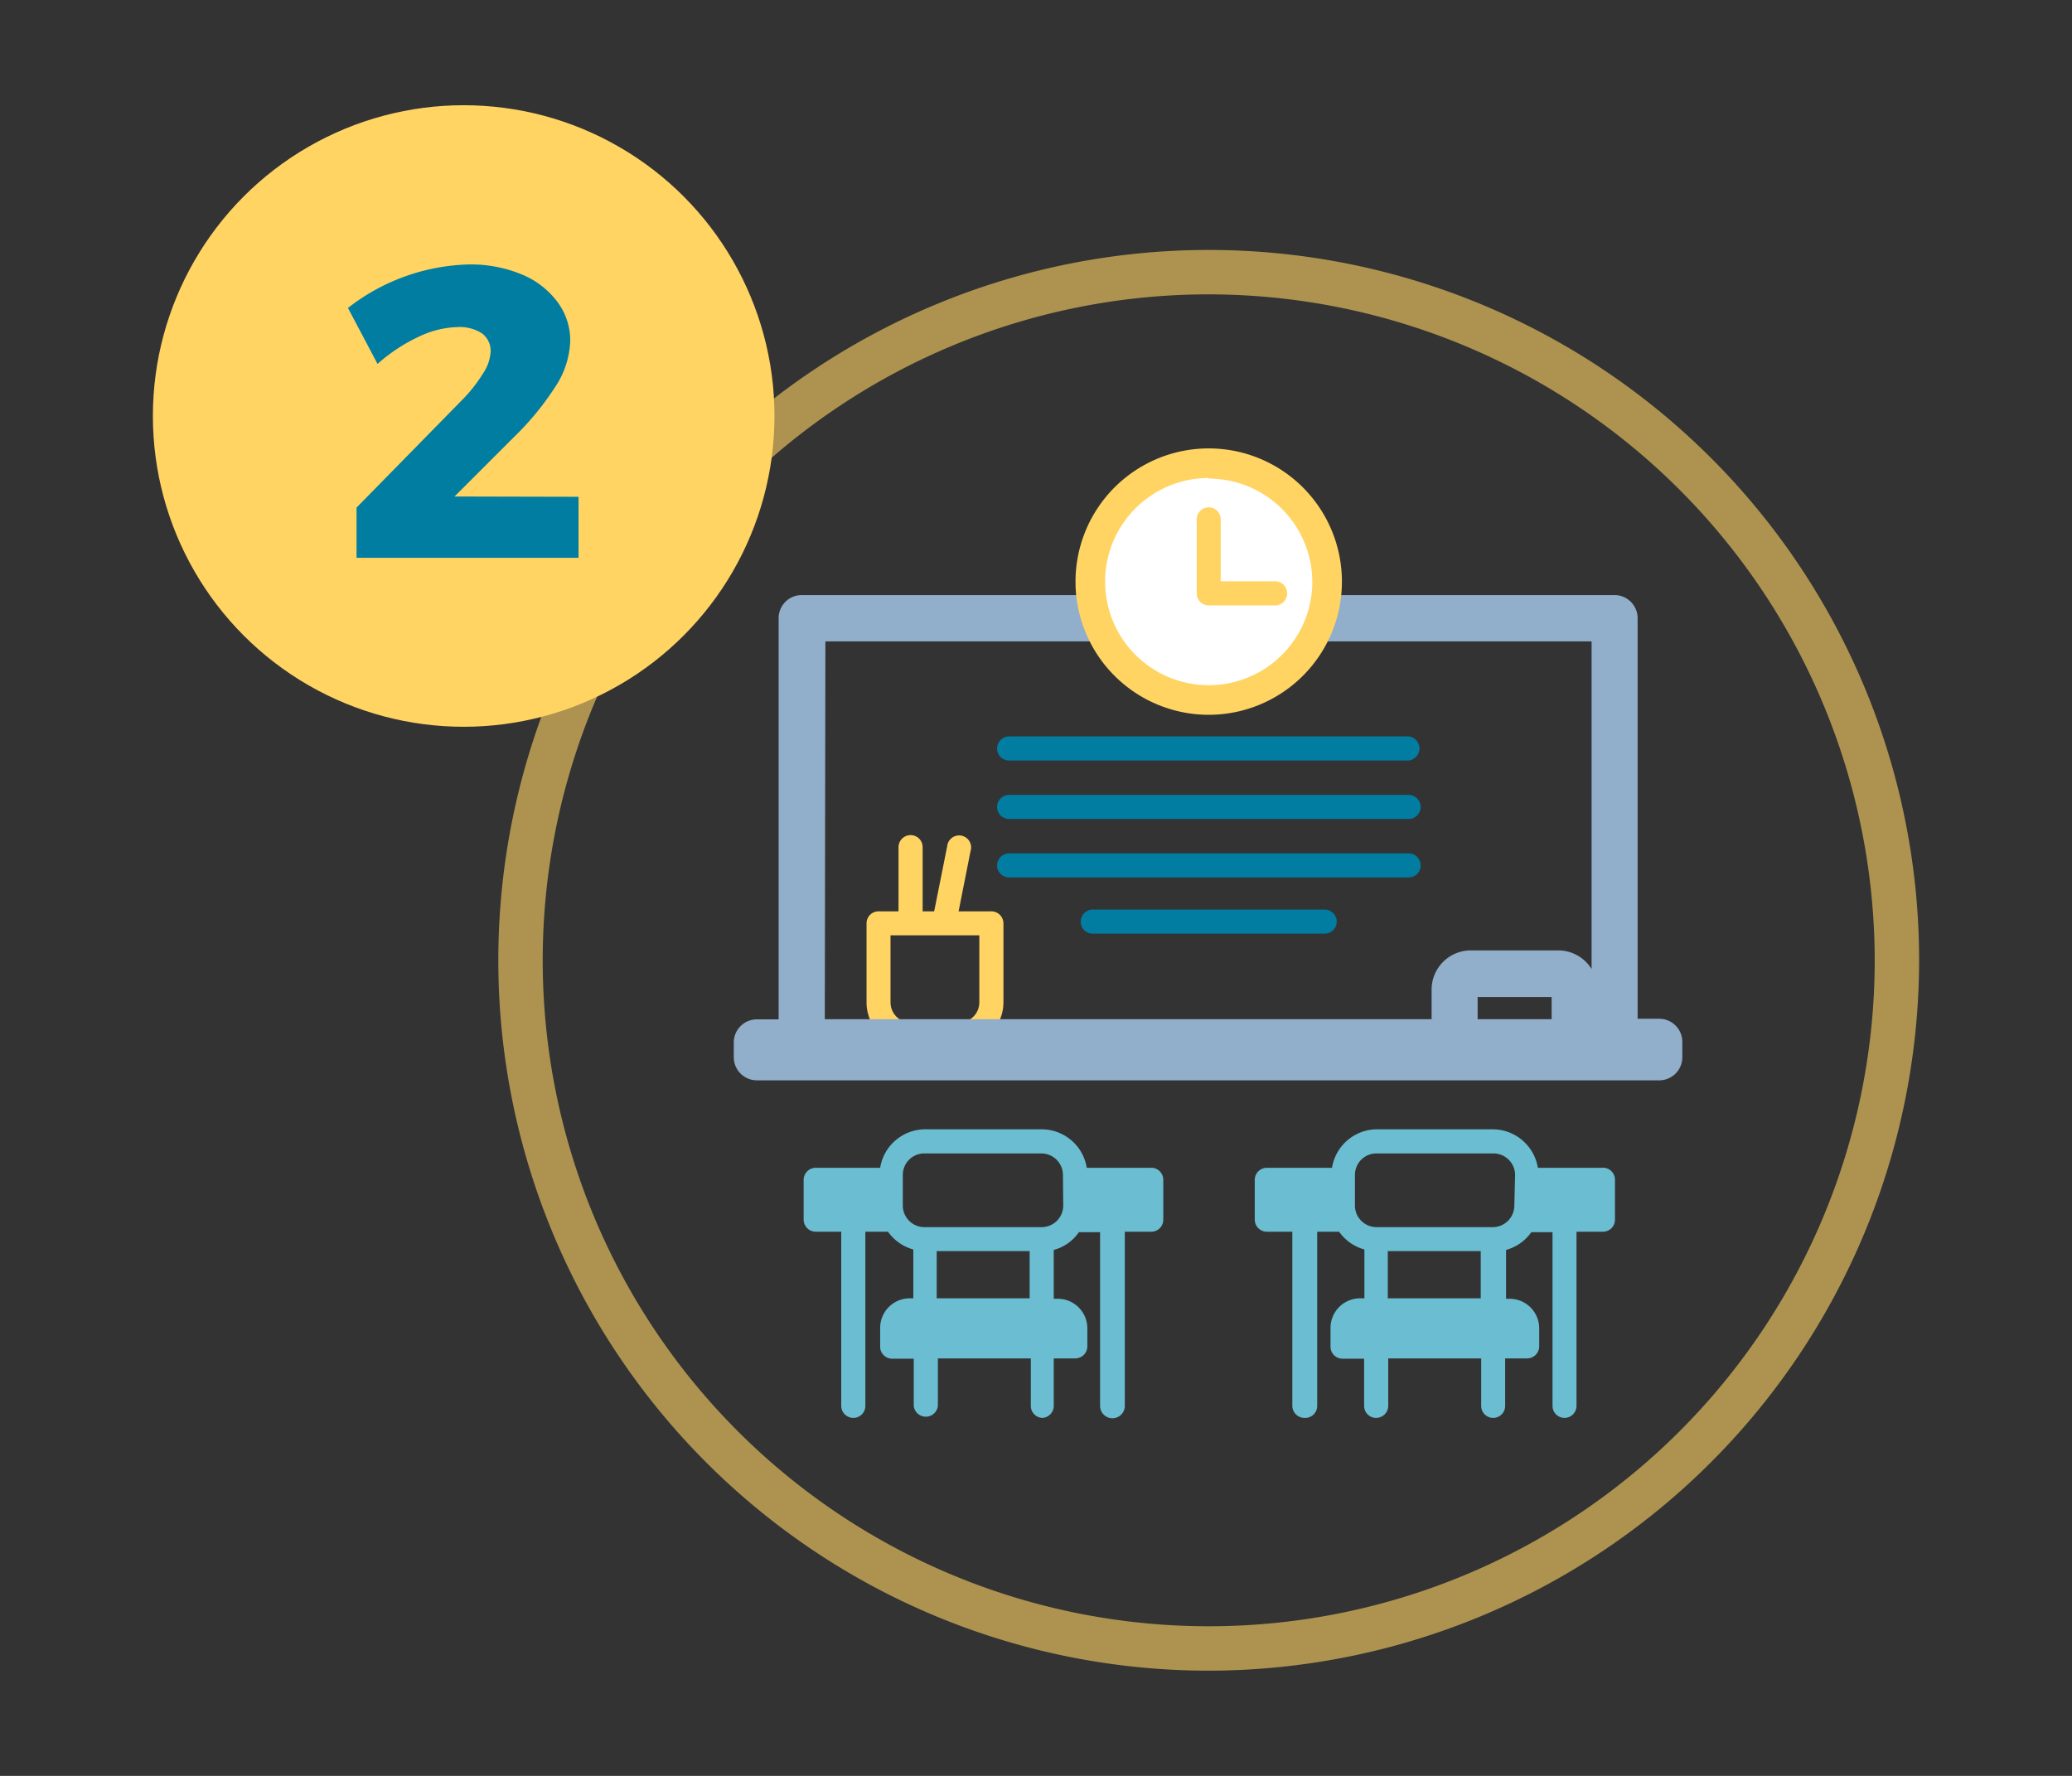 <?xml version="1.0" encoding="UTF-8"?>
<svg xmlns="http://www.w3.org/2000/svg" id="Capa_1" data-name="Capa 1" viewBox="0 0 140 120">
  <rect x="0" y="0" width="140" height="120" fill="#333333" stroke="none"/>
  <defs>
    <style>.cls-1{opacity:0.6;}.cls-2{fill:#ffd463;}.cls-3{fill:#91aecb;}.cls-4{fill:#6bbdd1;}.cls-5{fill:#007da0;}.cls-6{fill:#fff;}</style>
  </defs>
  <g class="cls-1">
    <path class="cls-2" d="M81.67,112.89a48,48,0,1,1,48-48A48.05,48.05,0,0,1,81.67,112.89Zm0-93a45,45,0,1,0,45,45A45.05,45.05,0,0,0,81.67,19.89Z"></path>
  </g>
  <path class="cls-2" d="M66.94,61.58H64.77l.81-4.08A.81.81,0,1,0,64,57.18l-.88,4.4h-.78V57.24a.81.81,0,0,0-.81-.81.82.82,0,0,0-.82.81v4.34H59.36a.81.81,0,0,0-.81.81v5.34a3,3,0,0,0,.33,1.37h2.66a1.37,1.37,0,0,1-1.37-1.37V63.2h6v4.53a1.37,1.37,0,0,1-1.37,1.37h2.66a2.9,2.9,0,0,0,.34-1.37V62.39A.82.82,0,0,0,66.94,61.58Z"></path>
  <path class="cls-3" d="M112.15,69.59h-2.21V41.77a.81.81,0,0,0-.81-.81H54.21a.81.81,0,0,0-.81.81V69.59H51.19a.82.82,0,0,0-.82.81v1a.82.82,0,0,0,.82.81h61a.81.81,0,0,0,.81-.81v-1A.81.81,0,0,0,112.15,69.59ZM55,69.59v-27h53.29v27h-1.1v-2.7a1.9,1.9,0,0,0-1.9-1.9H99.4a1.9,1.9,0,0,0-1.9,1.9v2.7Zm50.56,0H99.13v-2.7a.27.27,0,0,1,.27-.27h5.91a.27.27,0,0,1,.27.27v2.7Z"></path>
  <path class="cls-3" d="M112.15,73h-61a1.56,1.56,0,0,1-1.57-1.56v-1a1.56,1.56,0,0,1,1.57-1.56h1.46V41.77a1.56,1.56,0,0,1,1.56-1.56h54.92a1.56,1.56,0,0,1,1.56,1.56V68.84h1.46a1.56,1.56,0,0,1,1.56,1.56v1A1.56,1.56,0,0,1,112.15,73Zm-61-2.63-.07,1.07,61,.06.06-1.07-.06-.06h-3V41.77l-55-.06-.06,28.63Zm57.87,0h-2.6V66.89a1.16,1.16,0,0,0-1.15-1.15H99.4a1.16,1.16,0,0,0-1.15,1.15v3.45h-44V41.84h54.79Zm-53.29-1.5h41v-2a2.65,2.65,0,0,1,2.65-2.65h5.91a2.65,2.65,0,0,1,2.25,1.26V43.34H55.77Zm50.56,1.5h-8V66.89a1,1,0,0,1,1-1h5.91a1,1,0,0,1,1,1Zm-6.45-1.5h5V67.37h-5Z"></path>
  <path class="cls-4" d="M77.74,78.91H73.43a3.09,3.09,0,0,0-3.05-2.6H62.47a3.09,3.09,0,0,0-3,2.6H55.12a.82.82,0,0,0-.82.81v2.7a.82.82,0,0,0,.82.81h1.72V95a.82.82,0,0,0,.82.81.81.81,0,0,0,.81-.81V83.23H60a3.09,3.09,0,0,0,1.71,1.2v3.3h-.24a2,2,0,0,0-2,2V91a.81.81,0,0,0,.81.81h1.46V95a.82.82,0,0,0,1.63,0V91.79h6.28V95a.81.81,0,0,0,.81.81A.82.82,0,0,0,71.2,95V91.79h1.45a.82.82,0,0,0,.82-.81V89.76a2,2,0,0,0-2-2H71.2v-3.3a3,3,0,0,0,1.7-1.2h1.43V95A.81.81,0,0,0,76,95V83.23h1.79a.81.81,0,0,0,.81-.81v-2.7A.81.81,0,0,0,77.74,78.91ZM63.29,87.73V84.54h6.28v3.19Zm8.55-6.27a1.46,1.46,0,0,1-1.46,1.46H62.47A1.46,1.46,0,0,1,61,81.46V79.4a1.45,1.45,0,0,1,1.45-1.46h7.91a1.46,1.46,0,0,1,1.46,1.46Z"></path>
  <path class="cls-4" d="M108.22,78.91h-4.31a3.1,3.1,0,0,0-3-2.6H93a3.09,3.09,0,0,0-3,2.6H85.6a.82.82,0,0,0-.82.81v2.7a.82.82,0,0,0,.82.81h1.72V95a.82.82,0,0,0,.82.81A.81.81,0,0,0,89,95V83.23h1.48a3.09,3.09,0,0,0,1.71,1.2v3.3H91.9a2,2,0,0,0-2,2V91a.81.81,0,0,0,.81.81h1.46V95a.81.81,0,0,0,.81.81.82.82,0,0,0,.82-.81V91.79h6.28V95a.81.81,0,0,0,1.62,0V91.79h1.46A.82.82,0,0,0,104,91V89.76a2,2,0,0,0-2-2h-.24v-3.3a3.09,3.09,0,0,0,1.71-1.2h1.43V95a.81.81,0,0,0,1.62,0V83.23h1.79a.81.81,0,0,0,.81-.81v-2.7A.81.81,0,0,0,108.22,78.91Zm-8.17,8.82H93.77V84.54h6.28Zm2.27-6.27a1.46,1.46,0,0,1-1.46,1.46H93a1.46,1.46,0,0,1-1.45-1.46V79.4A1.45,1.45,0,0,1,93,77.94h7.91a1.46,1.46,0,0,1,1.46,1.46Z"></path>
  <path class="cls-5" d="M67.37,50.58a.82.82,0,0,1,.81-.82h27a.82.82,0,0,1,0,1.63h-27A.81.81,0,0,1,67.37,50.58Z"></path>
  <path class="cls-5" d="M67.37,54.53a.82.82,0,0,1,.81-.82h27a.82.82,0,0,1,.81.82.81.81,0,0,1-.81.81h-27A.81.81,0,0,1,67.37,54.53Z"></path>
  <path class="cls-5" d="M67.37,58.48a.82.82,0,0,1,.81-.82h27a.82.82,0,0,1,.81.82.81.81,0,0,1-.81.81h-27A.81.81,0,0,1,67.37,58.48Z"></path>
  <path class="cls-5" d="M90.32,62.28a.82.82,0,0,1-.82.81H73.83a.81.81,0,0,1-.81-.81.82.82,0,0,1,.81-.82H89.5A.82.82,0,0,1,90.32,62.28Z"></path>
  <circle class="cls-6" cx="81.67" cy="39.32" r="7.98"></circle>
  <path class="cls-2" d="M81.67,48.3a9,9,0,1,1,9-9A9,9,0,0,1,81.67,48.3Zm0-16a7,7,0,1,0,7,7A7,7,0,0,0,81.67,32.34Z"></path>
  <path class="cls-2" d="M80.86,40.09v-5a.81.81,0,1,1,1.62,0v4.19h3.76a.82.82,0,0,1,0,1.63H81.67A.81.81,0,0,1,80.86,40.09Z"></path>
  <circle class="cls-2" cx="31.33" cy="28.11" r="21"></circle>
  <path class="cls-5" d="M39.09,33.57v4.12h-15l0-3.39L31.25,27a9.92,9.92,0,0,0,1.37-1.74,2.93,2.93,0,0,0,.53-1.48,1.46,1.46,0,0,0-.58-1.25,2.78,2.78,0,0,0-1.66-.43,6.48,6.48,0,0,0-2.61.65,11.5,11.5,0,0,0-2.79,1.84l-2-3.78a13.83,13.83,0,0,1,8.15-2.94,9,9,0,0,1,3.51.64,5.72,5.72,0,0,1,2.44,1.82A4.36,4.36,0,0,1,38.53,23a5.94,5.94,0,0,1-1,3.12,19.16,19.16,0,0,1-2.82,3.43l-4,4Z"></path>
</svg>
